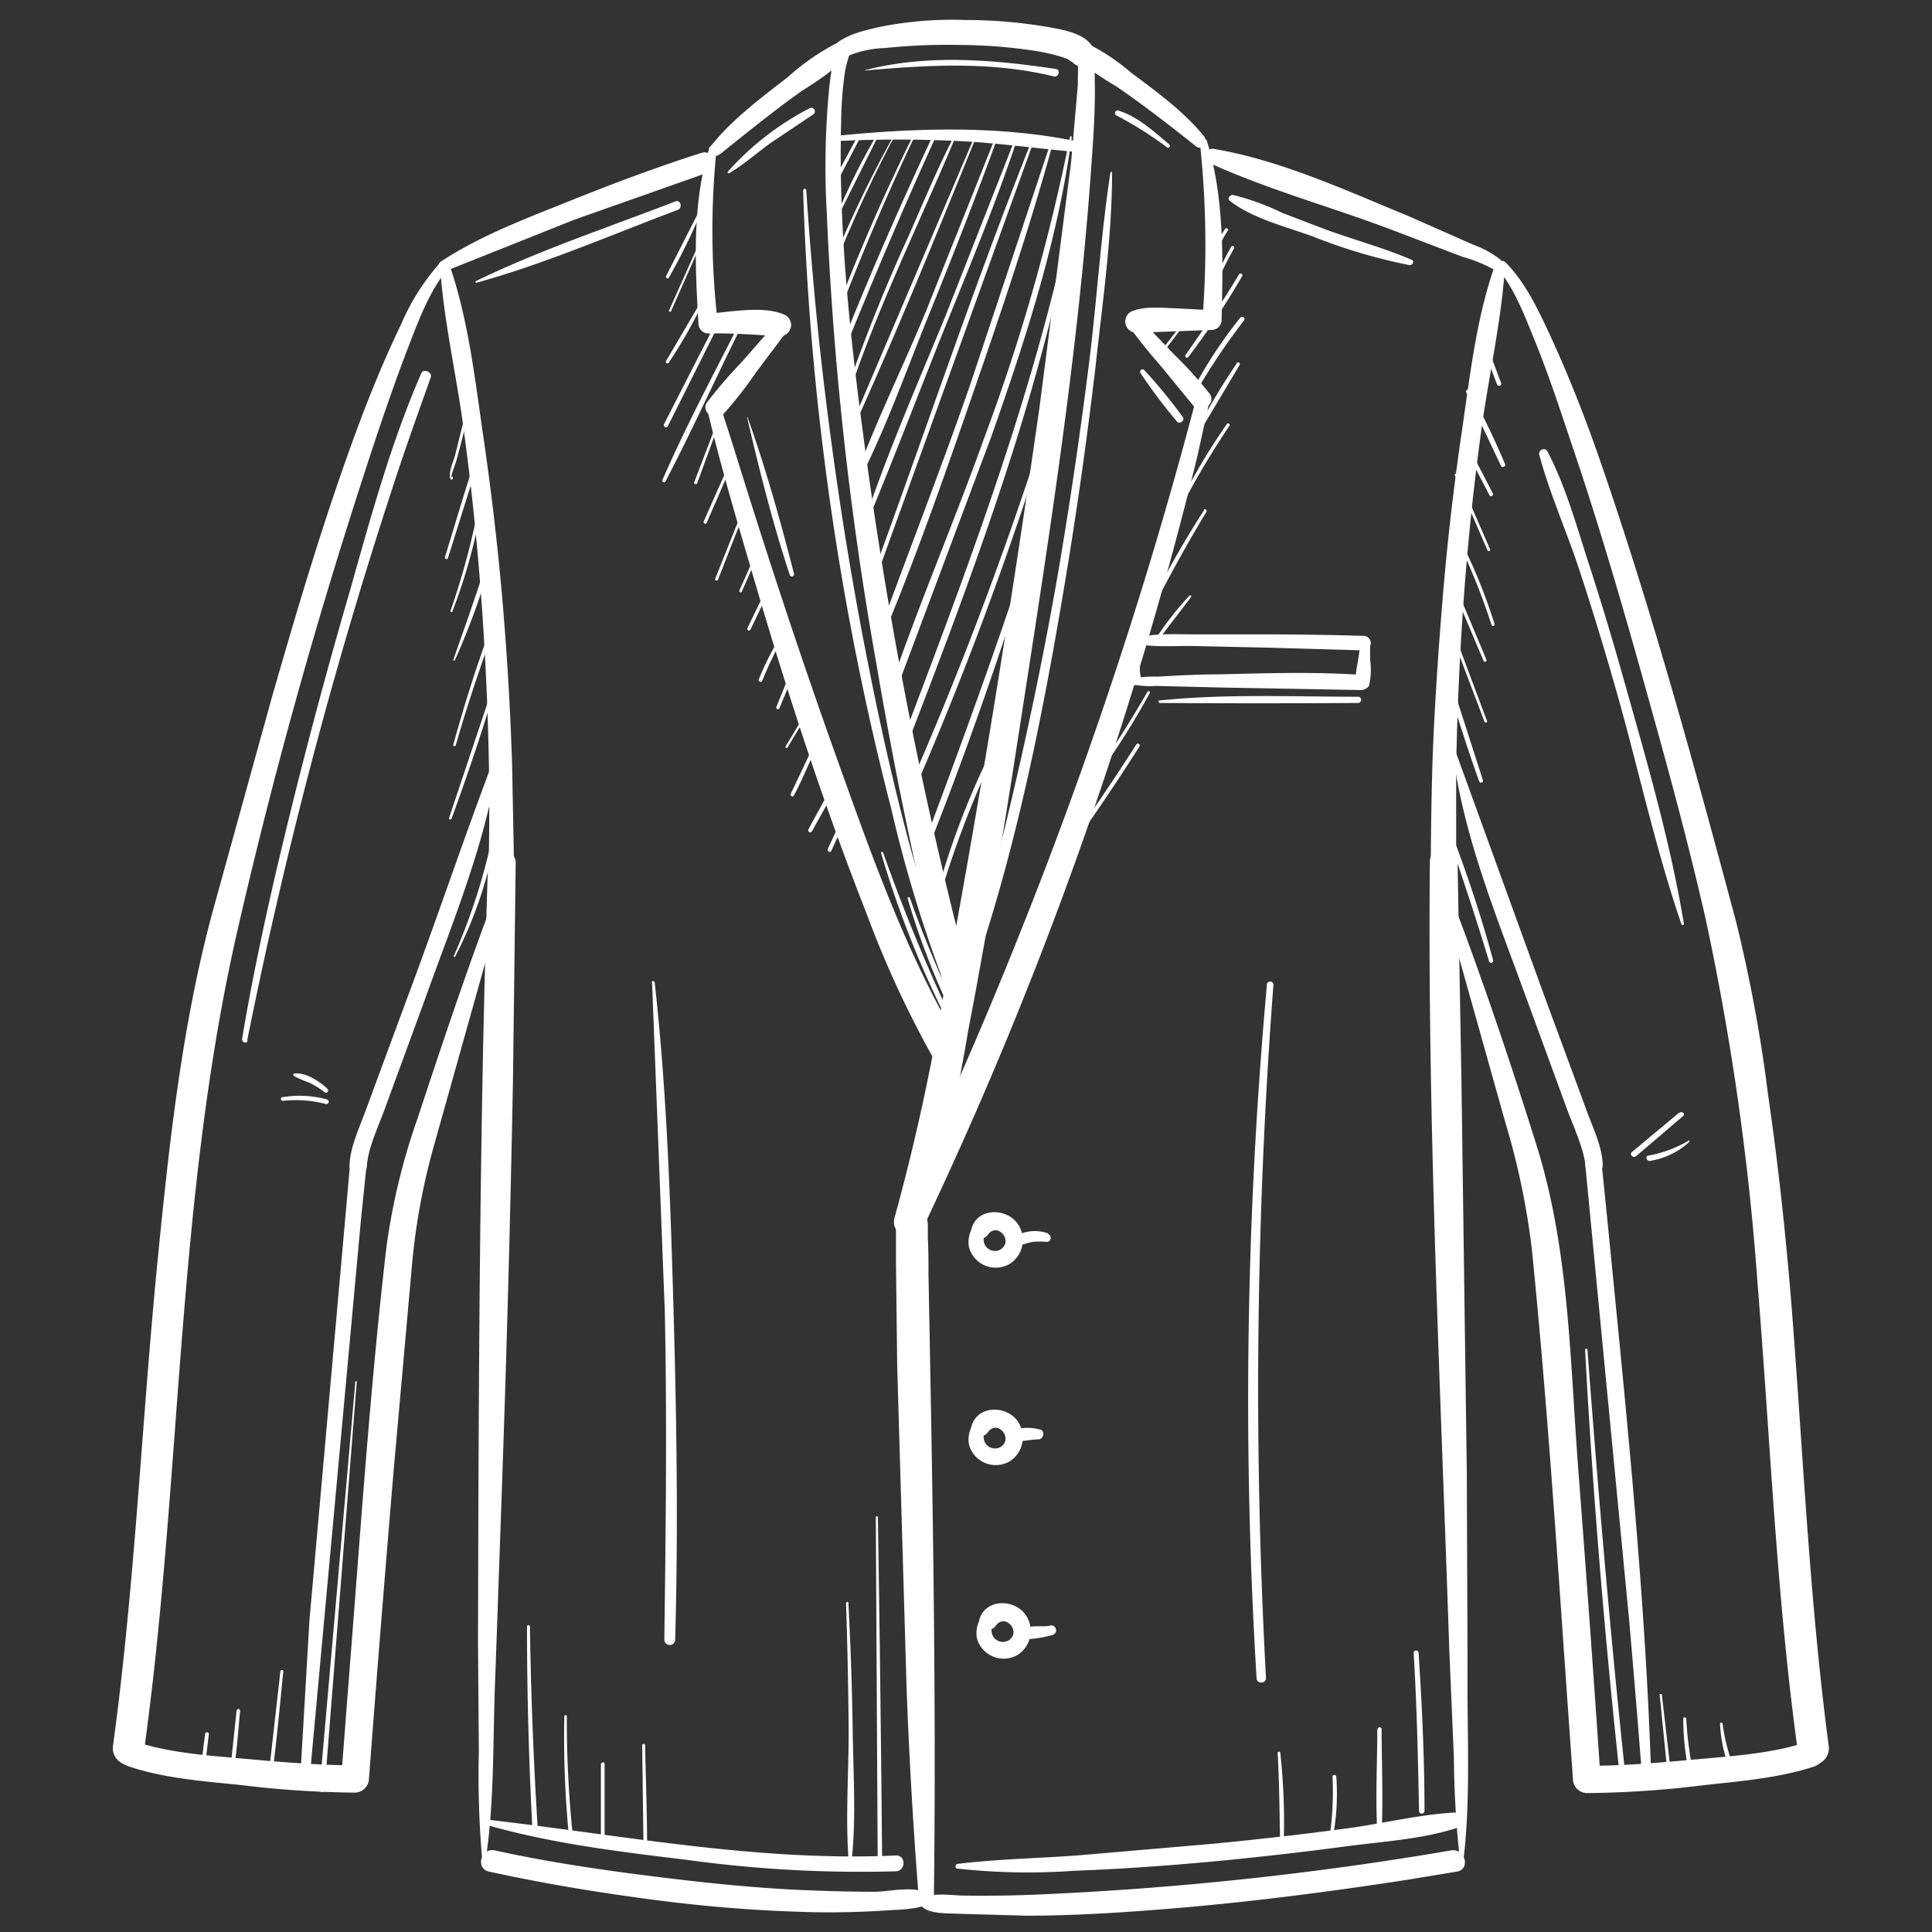 <?xml version="1.0" encoding="UTF-8"?> <svg xmlns="http://www.w3.org/2000/svg" xmlns:v="https://vecta.io/nano" viewBox="0 0 205 205"><rect x="0" y="0" width="205" height="205" fill="#333333" stroke="none"/><defs><clipPath id="A"><path d="M87.55 2.08h28.54v5.24H87.55z" fill="none"></path></clipPath><clipPath id="B"><path d="M97.6 196.23h57.89v7.06H97.6z" fill="none"></path></clipPath></defs><g fill="#fff"><path d="M90.89 14.66l-2.55 4.73c-.12.22.22.42.34.2l2.48-4.77c.09-.19-.17-.34-.27-.16m2.26-.54a68.49 68.49 0 0 0-4 7.87c0 .12.16.21.22.09l3.93-7.88c0-.09-.08-.16-.14-.08m1.64.33a125.54 125.54 0 0 0-6.44 13.38c-.08.19.24.28.32.08a141.27 141.27 0 0 1 6.2-13.4c0-.06 0-.11-.08-.06m2.32-.52a207.27 207.27 0 0 0-8.58 19.64c-.07.2.25.29.32.09C91.42 27 94.19 20.45 97.28 14c.06-.11-.11-.21-.16-.1m2.04.1c-3.74 8-7.26 16-10.44 24.15-.1.26.32.37.43.12 3.26-8.1 6.66-16.14 10.29-24.08.09-.19-.19-.35-.28-.16m2.24.1c-1.8 3.45-3.31 7.08-4.87 10.64a184 184 0 0 0-7 17.54c-.07.22.28.32.35.09 3.16-9.7 7.74-18.81 11.65-28.21 0-.09-.11-.15-.15-.06m2.18 0L90.49 44.78a.162.162 0 0 0 .3.12c4.56-10.11 8.75-20.43 12.93-30.71 0-.09-.12-.15-.16-.06m2.17.15L98.3 32.91c-2.54 6.18-5.57 12.22-7.8 18.49-.08.22.27.37.38.16 3-5.77 5.24-12.12 7.68-18.15 2.56-6.32 5.06-12.66 7.38-19.07 0-.14-.16-.19-.21-.06m2.15.01l-7.53 19.17c-2.88 7-5.94 14-8.42 21.24-.08.22.26.3.34.1 2.92-7 5.61-14.17 8.47-21.23 2.57-6.35 5.19-12.71 7.33-19.22a.1.1 0 0 0-.19-.06m1.7.37c-6.2 15.48-11.45 31.37-17.21 47-.1.27.33.39.42.12l17-47.07c0-.14-.16-.19-.22-.06m1.76.94l-8.48 25.51c-2.95 8.46-6.2 16.81-9.28 25.22-.13.35.42.49.56.15 3.4-8.27 6.36-16.76 9.28-25.22s5.82-17 8.18-25.59a.14.14 0 0 0-.26-.07m2.21-1.11a207.41 207.41 0 0 1-9.11 32c-3.22 9-7 17.78-10.07 26.8-.15.42.5.59.65.18l10.17-27.12c3.64-10.32 7.09-20.92 8.54-31.8 0-.1-.16-.13-.18 0m-.65 11.69c-4.16 18.21-10.82 35.67-17.43 53.1-.15.38.46.54.61.17 6.7-17.38 13.32-34.91 17.15-53.18 0-.22-.28-.31-.33-.09m-2.25 19.87a392.83 392.83 0 0 1-14.4 38c-.15.36.37.68.53.31A369 369 0 0 0 111 46.2c.07-.22-.28-.32-.35-.1m.42 6.15C106.86 65.79 102 79.06 97 92.32c-.11.31.37.44.49.14 5.35-13.1 9.86-26.58 14-40.1.08-.26-.33-.37-.41-.11m-3.87 23.62a83.93 83.93 0 0 0-7.6 18.24.2.2 0 0 0 .38.11A108 108 0 0 1 107.46 76c.08-.16-.16-.3-.25-.14M93.49 90.51a104.51 104.51 0 0 0 7.06 17.83c.14.27.52 0 .4-.24a189.53 189.53 0 0 1-7.25-17.65.11.11 0 0 0-.21.06m2.82 4.83a80.41 80.41 0 0 0 5.32 13.5c.11.21.47.06.38-.15-1.88-4.47-3.87-8.83-5.46-13.41 0-.15-.29-.09-.24.06M130 24.29a8.85 8.85 0 0 0-1.3 2.76.16.16 0 0 0 .31.08 10.59 10.59 0 0 1 1.28-2.67c.11-.18-.17-.34-.29-.17m.64 1.89a40.2 40.2 0 0 0-2.15 4.43c-.09.21.26.31.35.09a36.9 36.9 0 0 1 2.1-4.34c.1-.2-.19-.37-.3-.18m.83 2.93c-1.77 3-3.73 5.75-5.69 8.58-.11.16.17.38.29.22a83.42 83.42 0 0 0 5.73-8.6c.13-.21-.2-.4-.33-.2M125.7 34l-2.77 3.57c-.09.13.12.29.22.17l2.74-3.59c.09-.11-.11-.26-.19-.15m5.95-.36a49.82 49.82 0 0 0-5.23 8 .2.2 0 0 0 .34.2A70.13 70.13 0 0 1 132 34c.17-.22-.14-.53-.31-.31m-.44 4.84a69 69 0 0 0-4.25 7.12c-.1.2.19.37.3.18l4.23-7.1c.14-.21-.19-.4-.32-.2M130.18 45a66 66 0 0 0-5 8.41c-.09.19.18.35.27.16a88.87 88.87 0 0 1 5-8.39c.13-.19-.17-.36-.29-.18m-2.41 9.16C125.9 57 124.19 60 122.63 63c-.13.25.25.47.38.22q2.38-4.55 5-8.92a.175.175 0 0 0-.3-.18m-1.5 9.08a33.86 33.86 0 0 0-3.52 4.48c-.11.16.15.31.26.16l3.44-4.5c.07-.11-.09-.23-.18-.14m-4.45 10.2a127.02 127.02 0 0 1-5.38 8.51c-.11.16.15.3.25.15a77.57 77.57 0 0 0 5.37-8.53c.08-.14-.13-.27-.21-.13m-1.22 5.6c-2.36 3.7-4.82 7.31-7.38 10.87-.15.22.21.42.36.21 2.57-3.54 5-7.18 7.36-10.88.14-.21-.21-.41-.34-.2M74.15 22.46l-3.48 6.85a.17.17 0 0 0 .29.17 65.88 65.88 0 0 0 3.4-6.9c.06-.14-.14-.27-.21-.12m-.32 4.14q-1.42 3.17-2.83 6.31c-.06.14.14.26.2.12L74 26.7c0-.11-.12-.22-.18-.1m.74 5.08l-3.89 6.64c-.11.18.17.33.29.16a52.46 52.46 0 0 0 3.79-6.7.11.11 0 0 0-.19-.1M76 34.16L70.46 45c-.13.26.27.5.4.23l5.45-10.9c.1-.22-.22-.41-.33-.19m2.59-.04c-2.82 5.55-5.79 11.1-8.27 16.81-.09.21.2.39.31.18 2.89-5.53 5.45-11.25 8.24-16.83.09-.19-.19-.35-.28-.16m-2.42 10.56l-2.49 6.51c-.07.2.25.29.32.09l2.39-6.54c0-.14-.17-.2-.22-.06m.85 5.42q-1.17 2.61-2.32 5.23c-.09.2.21.38.3.17l2.28-5.25c.07-.18-.19-.33-.26-.15m1.65 4.42l-2.76 6.91c-.07.19.23.27.3.08l2.71-6.92c.06-.15-.19-.21-.25-.07m1.68 3.95q-.94 2.1-1.87 4.19c-.08.17.17.31.24.15l1.86-4.21c.07-.15-.16-.29-.23-.13M81.56 62l-2.25 4.64c-.1.2.21.38.31.18q1.11-2.32 2.23-4.65c.09-.19-.2-.36-.29-.17m1.05 5.86a30.39 30.39 0 0 0-2.1 4.24c-.09.21.27.36.36.15a40.82 40.82 0 0 1 2-4.21.18.18 0 0 0-.3-.18m1.32 3.42l-1.52 3.75c-.07.18.25.32.33.13l1.56-3.78c.1-.23-.28-.33-.37-.1M85 76.47l-1.65 2.74a.12.12 0 0 0 .2.12l1.66-2.74c.08-.13-.13-.25-.21-.12m1 3.34l-2.09 4.41c-.1.21.21.41.33.19C85 83 85.62 81.47 86.31 80c.1-.21-.22-.41-.33-.19m2.47 3.33Q87.1 85.56 85.78 88a.213.213 0 0 0 .37.21l2.7-4.83c.14-.26-.26-.49-.4-.23m.66 4.2l-1.27 2.71c-.12.26.26.47.37.22l1.25-2.73c.11-.23-.24-.44-.35-.2M123 74.59q10.55.07 21.1 0a.33.33 0 0 0 0-.66c-7 0-14.11-.33-21.1.4a.11.11 0 0 0 0 .21m30.15 12.78q2.6 7.26 4.85 14.68a.223.223 0 0 0 .43-.12 136.7 136.7 0 0 0-4.88-14.65c-.09-.23-.47-.14-.38.11m.04-15.97c1.17 3.86 2.37 7.73 3.74 11.53.09.25.48.15.4-.11l-3.71-11.54c-.09-.27-.52-.16-.43.12m1.13-3.17l3.17 8.37c.07.17.33.1.27-.07l-3.14-8.39c-.07-.18-.37-.1-.3.09"></path><path d="M153.86 61.72l3.57 8.43c.08.17.37 0 .3-.13l-3.54-8.44c-.08-.18-.41 0-.33.14m.9-4.17a69.86 69.86 0 0 1 3.51 8.78.17.17 0 0 0 .32-.09 57.77 57.77 0 0 0-3.59-8.85c-.09-.19-.37 0-.28.16m-.35-7.13l3.48 8c.07.15.33 0 .27-.11l-3.48-8c-.08-.18-.35 0-.27.16m.95-3.15l2.73 5.24c.13.22.46 0 .35-.21l-2.72-5.24c-.12-.24-.48 0-.36.21m.26-5.68l3.69 7.8c.1.24.53.06.43-.19a85.21 85.21 0 0 0-3.78-7.82c-.12-.22-.46 0-.34.21m2-4.21l1.26 3.35c.11.27.55.16.44-.12l-1.25-3.36c-.1-.27-.55-.15-.45.13m-109.3 64.1A44 44 0 0 0 52.35 90c0-.24-.31-.34-.36-.1a64.31 64.31 0 0 1-3.84 11.54c0 .09.09.17.13.08m-.36-14.66c1.54-4.24 3-8.5 4.3-12.82a.144.144 0 0 0-.28-.07l-4.29 12.81c-.06.17.21.24.27.08"></path><path d="M48.35 79.11c1.24-4.32 2.68-8.56 4.2-12.78.08-.22-.26-.31-.34-.1-1.58 4.2-2.92 8.48-4.12 12.81a.14.14 0 0 0 .26.07m-.1-9.02a78.28 78.28 0 0 0 4.33-12.35c.06-.21-.27-.3-.34-.09C51 61.84 49.54 65.91 48.1 70c0 .09.11.15.15.07M48 64.88a59.66 59.66 0 0 0 3.09-11.13c0-.19-.25-.27-.29-.08a79.47 79.47 0 0 1-3 11.15c0 .14.17.2.22.06m-.49-5.67l3.62-11.51a.171.171 0 0 0-.33-.09c-1.31 3.79-2.42 7.67-3.61 11.51-.06.2.26.29.32.09"></path><path d="M47.91 50.74c-.12-.22.44-1.57.51-1.84l.45-1.68 1-3.92a.16.16 0 0 0-.3-.09q-.65 2.52-1.27 5.06c-.15.62-.83 2-.47 2.6a.07.07 0 0 0 .11 0l.1-.06a.07.07 0 0 0 0-.11v-.08a.083.083 0 0 0-.14.09m120.29 92.49c.82 15.52 2.13 31 3.81 46.46 0 .37.64.38.6 0-1.66-15.46-3-30.95-4.16-46.46a.13.13 0 0 0-.25 0M37.7 146.66l-3.8 43.23c0 .35.52.34.54 0l3.41-43.23a.08.08 0 1 0-.15 0m138.41 33.2l.86 8.65c0 .24.4.24.37 0l-1-8.65c0-.16-.27-.17-.25 0m2.52 2.51a26.67 26.67 0 0 0 .79 6.48.21.21 0 0 0 .4-.11 40.18 40.18 0 0 1-.88-6.37c0-.19-.32-.2-.31 0m3.9.56a14.42 14.42 0 0 0 1.06 4.81c.11.27.54.14.43-.12a20.24 20.24 0 0 1-1.22-4.72c0-.16-.27-.12-.27 0m-152.76-5.55l-1.26 11.16c0 .21.33.26.36.05.5-3.72.83-7.47 1.21-11.21 0-.2-.29-.19-.31 0m-4.65 4.18l-.65 6.16a.18.18 0 0 0 .35.05c.36-2 .47-4.15.68-6.21 0-.25-.35-.25-.38 0M21.76 184l-.46 3.65c0 .27.4.27.43 0l.43-3.65c0-.26-.37-.25-.4 0m34.16-11.41c0 7.28.2 14.54.59 21.8 0 .37.59.37.57 0q-.69-10.89-.85-21.8c0-.19-.31-.2-.31 0m3.96 9.5a107.89 107.89 0 0 0 .47 12.58c0 .26.45.26.42 0a114.81 114.81 0 0 1-.62-12.58.14.14 0 0 0-.27 0m3.88 5.03v8.1a.2.2 0 0 0 .39 0v-8.1a.17.17 0 0 0-.33 0m4.32-1.96l.15 11.46c0 .25.39.25.38 0 0-3.81-.14-7.64-.22-11.46a.16.16 0 0 0-.31 0m81.86-9.77c.34 5.58.46 11.17.57 16.76a.29.29 0 0 0 .58 0c0-5.59-.26-11.19-.63-16.76 0-.33-.54-.33-.52 0m-3.86 8.1c0 3.62-.2 7.28 0 10.9a.23.23 0 0 0 .46 0c.18-3.62 0-7.28 0-10.9a.21.21 0 0 0-.42 0m-4.79 5.03a32.93 32.93 0 0 1-.24 5.87c0 .2.33.25.37.05a25 25 0 0 0 .27-5.92c0-.25-.41-.25-.4 0m-5.82-2.52c.19 3.45.2 6.88.28 10.33a.17.17 0 0 0 .33 0 67.27 67.27 0 0 0-.33-10.33c0-.18-.29-.18-.28 0m-42.64-25l.2 36.46a.24.24 0 0 0 .47 0q-.16-18.24-.45-36.46a.11.11 0 1 0-.22 0m-3.16 9.08q.23 6.84.28 13.69c0 4.53-.35 9.17 0 13.69a.16.16 0 0 0 .31 0c.5-4.48.18-9.19.12-13.69a351.62 351.62 0 0 0-.46-13.69c0-.14-.22-.14-.21 0m88.35-52.01l-5 4.17c-.31.25.13.7.44.44l5-4.27c.24-.22-.11-.53-.35-.34m.86 3a13.16 13.16 0 0 1-4.19 1.55c-.37 0-.22.62.15.56a8 8 0 0 0 4.16-2c.09-.08 0-.21-.12-.16m-147.94-6.85a16.49 16.49 0 0 0 1.72.74 10.2 10.2 0 0 1 1.58 1c.21.16.47-.19.28-.37-.82-.79-2.35-1.82-3.55-1.62-.11 0-.11.16 0 .22m-1.2 2.67a12.52 12.52 0 0 1 4.56.33.25.25 0 0 0 .14-.48 11.21 11.21 0 0 0-4.75-.24c-.22 0-.17.41.05.39m90.08-48.73c-.56 1.08-.1 2.57-.4 3.74s1.67 1.16 1.37 0 .16-2.66-.4-3.74a.33.33 0 0 0-.57 0"></path><path d="M120 72.58a8.8 8.8 0 0 0 2.62.2l6.9.17 14.9.27c1 0 1-1.54 0-1.61-4.94-.34-10-.18-14.9-.06-2.25 0-4.5.12-6.74.25a9.53 9.53 0 0 0-2.78.28.26.26 0 0 0 0 .5m.3-4.33c2 .49 4.4.25 6.44.3l8.15.18 9.79.28a.77.77 0 0 0 0-1.54q-4.89-.14-9.79-.16h-8.15c-2 0-4.52-.16-6.44.47a.25.25 0 0 0 0 .47"></path><path d="M145.26 68.71a1.19 1.19 0 0 0 .15-.41l-1-.27-.29 1.89c-.11.82-.49 2.09-.08 2.85a.71.71 0 0 0 1.22 0 7.49 7.49 0 0 0 .12-2.76v-1.85a.51.51 0 0 0-1 0 1.09 1.09 0 0 0 .05.44.44.44 0 0 0 .8.11m-39.82 60.51c-1.79-.61-3 1.81-2.55 3.26a2.94 2.94 0 0 0 4.29 1.62 3 3 0 0 0 .58-4.56c-1.35-1.39-4-1.25-4.62.75-.35 1.06 1.14 1.56 1.71.72 1-1.4 2.78.68 1.33 1.58a1.22 1.22 0 0 1-1.63-.47 1.41 1.41 0 0 1 .89-2 .49.49 0 0 0 0-.93m0 20.98c-1.79-.6-3 1.81-2.55 3.26a2.94 2.94 0 0 0 4.29 1.62 3 3 0 0 0 .58-4.56c-1.35-1.39-4-1.24-4.62.76-.35 1.05 1.14 1.56 1.71.72 1-1.41 2.78.68 1.33 1.58a1.22 1.22 0 0 1-1.63-.47 1.41 1.41 0 0 1 .89-2 .49.49 0 0 0 0-.94m.84 20.57c-1.79-.61-3 1.81-2.55 3.26a2.94 2.94 0 0 0 4.29 1.62 3 3 0 0 0 .58-4.56c-1.35-1.39-4-1.25-4.63.75-.35 1.06 1.15 1.56 1.72.72 1-1.4 2.78.68 1.33 1.58a1.22 1.22 0 0 1-1.63-.47 1.41 1.41 0 0 1 .89-2 .49.49 0 0 0 0-.93"></path><path d="M111.18 130.86a4.22 4.22 0 0 0-3.34.25.539.539 0 0 0 .4 1c.46-.08.9-.27 1.37-.34a7.9 7.9 0 0 1 1.46 0c.5 0 .56-.7.11-.85m-.87 20.76a4.8 4.8 0 0 0-2.55 0 .64.64 0 0 0 .17 1.25c.74 0 1.48-.19 2.24-.2.59 0 .76-.95.14-1.07m1.11 20.84c-.87.16-1.7-.1-2.54.26a.63.63 0 0 0 .31 1.16 12.35 12.35 0 0 0 2.5-.44.518.518 0 0 0-.27-1M88.23 15a130.68 130.68 0 0 1 13.13-.05c4.38.18 8.7.83 13.07 1.19a.55.55 0 0 0 .15-1.08c-8.52-1.81-17.74-1.49-26.35-.59-.33 0-.34.55 0 .53M50.56 30c7.24-2 14.31-5.08 21.35-7.73.56-.21.31-1.12-.25-.9-7 2.72-14.38 5.15-21.17 8.46-.09.05 0 .19.07.17m99.23-2.43c-3-1.3-6.15-2.12-9.18-3.24l-4.5-1.72a26.79 26.79 0 0 0-5.26-1.92c-.31-.05-.69.36-.36.62 2.36 1.84 5.9 2.74 8.68 3.73a59.19 59.19 0 0 0 10.38 3.09c.31.05.59-.41.24-.56m-72.41-9.19c1.55-.92 2.93-2.16 4.39-3.21l4.55-3.05a.38.38 0 0 0-.38-.65 30.25 30.25 0 0 0-8.7 6.73c-.07.1 0 .25.14.18m14.39-10.9c6.75-.58 13.39-1 20.06.63.51.12.72-.71.21-.79-6.67-1-13.66-1.59-20.28.13m26.07 10.82c-1 6.52-1.41 13.18-2.21 19.75q-1.34 10.8-3.14 21.54c-2.3 13.54-5.34 26.88-8.89 40.14a.42.42 0 0 0 .8.22c4.19-13.16 6.78-26.89 9-40.5q1.66-10.31 2.87-20.68C117 32 118 25.08 118 18.28c0-.06-.11-.08-.12 0m6.2-2.95c-1.62-1.35-3.33-2.95-5.39-3.59a.28.28 0 0 0-.21.52 39.28 39.28 0 0 1 5.36 3.38c.18.13.41-.16.24-.31m-38.86 4.86a300 300 0 0 0 9.35 65.63 142.67 142.67 0 0 0 6.08 19.72c.16.39.79.25.66-.18-1.72-5.71-3.65-11.33-5.16-17.1s-2.84-11.73-4-17.64c-2.28-11.42-4-23-5.25-34.56q-.82-7.92-1.35-15.87c0-.2-.32-.21-.31 0m-5.97 24.07C80.56 49.85 82 55.56 83.8 61a.233.233 0 0 0 .45-.12c-1.43-5.57-3-11.23-4.94-16.63M121 39.56a55.42 55.42 0 0 0 3.89 5.17c.27.34.89-.12.61-.48a54.47 54.47 0 0 0-4.1-5 .26.26 0 0 0-.4.31M51.54 193.61c6.89 2 14.28 2.88 21.38 3.74a134.4 134.4 0 0 0 22.14 1.21c1.08-.05 1.08-1.73 0-1.68-14.63.68-29-2.16-43.44-3.81-.32 0-.37.45-.08.54m50.04 4.66a68.51 68.51 0 0 0 12.32.24c5-.19 9.94-.54 14.89-1q7.08-.67 14.14-1.61c3.76-.5 7.89-.74 11.52-1.9.87-.28.77-1.73-.23-1.67-3.75.23-7.53 1.16-11.25 1.67-4.72.64-9.45 1.17-14.18 1.63l-14.27 1.23c-4.29.32-8.61.39-12.88.91-.26 0-.38.47-.06.51m-68.75-9.34l5.48-59.62.58-5.62c.11-1.13-1.64-1.12-1.76 0l-4.29 48.16-1 17.08c0 .62.91.6.95 0"></path><path d="M52.64 79.92c-3.34 8.73-6.28 17.6-9.57 26.35l-4.25 11.51c-.65 1.81-1.71 4-1.73 5.92a.92.92 0 0 0 1.84 0c.12-1.89 1.27-4.29 1.94-6.15l4.24-11.57c3-8.39 6.68-17.11 7.82-26 0-.18-.24-.18-.29 0m122.58 108.96c-.62-19.91-2.73-39.8-4.68-59.62l-.57-5.62c-.11-1.12-1.87-1.13-1.75 0l4.64 48.16q.75 8.53 1.41 17.08c0 .6 1 .62.95 0"></path><path d="M154.17 80c1.15 8.91 4.79 17.63 7.82 26l4.24 11.57c.67 1.86 1.83 4.26 2 6.15a.92.92 0 0 0 1.83 0c0-2-1.08-4.11-1.72-5.92l-4.25-11.51-9.57-26.35c-.06-.14-.32-.14-.3 0M26.23 110.4A509 509 0 0 1 41.57 52c1.29-4 2.73-8 4.13-11.94.21-.6-.79-1-1-.44-3.3 7.54-5.47 15.67-7.7 23.52q-4.47 15.35-8.07 30.93c-1.22 5.36-2.34 10.74-3.24 16.16-.06.39.52.56.59.17M178.67 98c-1.43-8.65-3.94-17.26-6.32-25.69-1.16-4.14-2.39-8.26-3.72-12.35s-2.48-8.33-4.44-12.07c-.25-.48-1-.14-.86.37 1.09 4.06 2.85 8 4.18 12 1.39 4.2 2.68 8.45 3.9 12.71 2.38 8.32 4.19 16.9 7 25.09a.14.14 0 0 0 .27-.07m-44.25 6.5a488.11 488.11 0 0 0-1.1 73.55c0 .65 1 .66 1 0a567.68 567.68 0 0 1 .79-73.55c0-.45-.67-.45-.71 0m-65.22-.23l1.35 34.87c.25 11.63.1 23.27-.05 34.91a.58.58 0 0 0 1.15 0c.33-11.62.16-23.28-.17-34.91s-.71-23.3-2-34.87c0-.2-.33-.21-.33 0"></path></g><g clip-path="url(#A)"><path d="M88.76 6.53a11 11 0 0 1 5.1-1.43 64.07 64.07 0 0 1 8-.33 54.38 54.38 0 0 1 7.65.58 19.77 19.77 0 0 1 3 .65 5.12 5.12 0 0 1 .85.32c.16.08.53.44.33.14A1.34 1.34 0 0 0 116 5.11c-.76-1.56-3.16-1.94-4.67-2.22a51.93 51.93 0 0 0-9-.77 38.54 38.54 0 0 0-9.33.81c-1.69.4-4.23 1-5.12 2.71-.29.54.32 1.29.89.89" fill="#fff"></path></g><g fill="#fff"><path d="M90.18,4.49c-1.8.06-2,3.46-2.18,4.67a88.07,88.07,0,0,0-.27,13.49,358.57,358.57,0,0,0,5.3,48q3,17.72,7.4,35.16c.45,1.79,3.25,1,2.78-.77A466,466,0,0,1,92.09,49.8C90.42,37.68,88.93,25.28,89.25,13a39.56,39.56,0,0,1,.4-5.32,11.19,11.19,0,0,1,.53-2c.77-.07.8-1.26,0-1.23"></path><path d="M114.56 6.1c-.51-.18-.25-.18-.2.52s0 1.64 0 2.45l-.7 8.07-3.35 26c-3 21-6.35 42-10.28 62.86a228.77 228.77 0 0 1-5.1 23.16c-.62 2.07 2.62 3 3.24.89a208.51 208.51 0 0 0 4.57-20.72c2-10.38 3.7-20.8 5.32-31.24 3.09-20 6.32-40.24 7.74-60.49.21-3 .44-6.09.36-9.14 0-.94.12-3.47-1.17-3.79a.762.762 0 0 0-.4 1.47m-38.16 10.2c2.84-2.28 5.66-4.57 8.64-6.69a35.34 35.34 0 0 0 4.7-3.43c.84-.84-.22-2-1.19-1.54a25.18 25.18 0 0 0-5 3.51c-2.81 2.18-5.86 4.45-8.1 7.24a.643.643 0 0 0 .91.91"></path><path d="M75.25,15.78c-1.84,5.8-1.49,12.53-1.14,18.55a1.08,1.08,0,0,0,1.06,1.06c2.55-.07,5.06.15,7.6.29a1.2,1.2,0,0,0,.6-2.22c-2.24-1.1-5.79-.34-8.2-.19l1,1.06a84.22,84.22,0,0,1-.14-18.44c0-.49-.69-.54-.83-.11"></path><path d="M82.72 34c-1.43 1.35-2.66 2.92-4 4.39a53.52 53.52 0 0 0-3.69 4.29c-.71 1 .84 2.15 1.69 1.3a41.74 41.74 0 0 0 3.48-4.44l3.54-4.71c.44-.67-.52-1.35-1.07-.83"></path><path d="M75 43.26c1.47 6.23 3.31 12.39 5.11 18.53 3.46 11.83 7.3 23.6 11.81 35.07a109 109 0 0 0 7.25 15.66 1.6 1.6 0 0 0 2.76-1.61c-5.75-9.55-9.54-20.41-13.28-30.86-3.63-10.14-7-20.38-10.21-30.66q-1-3.26-2.08-6.51a.71.71 0 0 0-1.36.38m52.87-28.66c-2.15-2.7-5.13-4.86-7.88-6.91a22.6 22.6 0 0 0-5-3.27c-.93-.37-1.62 1-1 1.64a32.76 32.76 0 0 0 4.45 3.1c2.93 2 5.67 4.15 8.44 6.34a.64.64 0 0 0 .91-.9"></path><path d="M127.31 15.05a101.57 101.57 0 0 1 .28 18.86l1-1-3.95-.2c-1.32-.04-3.31-.27-4.67.38a1.2 1.2 0 0 0 .6 2.22l8-.3a1.06 1.06 0 0 0 1.05-1.05c.15-6.19.32-13-1.56-19-.13-.43-.88-.38-.82.11"></path><path d="M119.6 34.36a52.85 52.85 0 0 0 3.4 4.27l3.67 4.47c.83.83 2.41-.28 1.69-1.31a41.7 41.7 0 0 0-3.68-4.08l-4-4.18c-.55-.5-1.52.16-1.07.83"></path><path d="M127 42a480.66 480.66 0 0 1-19.13 57.89q-5.87 14.68-12.73 28.87c-.89 1.85 1.88 3.47 2.76 1.61a427.2 427.2 0 0 0 29.16-82l1.32-6c.17-.88-1.13-1.27-1.37-.38M47.26 28.77L61 23.29l14-4.94c1.31-.48.78-2.56-.58-2.12-4.84 1.53-9.61 3.34-14.31 5.23-4.52 1.81-9.24 3.6-13.32 6.29-.5.33-.19 1.27.44 1m112.03-1.16a10.3 10.3 0 0 0-2.9-1.61l-7-3.09c-6.59-2.7-13.51-5.91-20.57-7.09-.8-.14-1.48 1-.61 1.43 6.29 2.88 13.1 4.73 19.56 7.18l7.45 2.84a15.14 15.14 0 0 1 3.28 1.33c.59.42 1.26-.5.76-1"></path><path d="M99.09 201.65c.28-22.12-.15-44.27-.57-66.38 0-1.3 0-2.6-.07-3.9v-1-.38c0-2.17-3.41-2.17-3.38 0 0-.75 0 0 0 .25v.81 3l.13 10.86 1 34.33q.42 11.22 1.31 22.42a.81.81 0 0 0 1.62 0"></path></g><g clip-path="url(#B)"><path d="M97.63 201.9c.31 1.29 3.24 1.1 4.24 1.17l7 .2c5 0 10.07-.32 15.08-.73 8.5-.69 17-1.79 25.37-3.08l5.28-.87c1.47-.26.85-2.5-.62-2.25a348.06 348.06 0 0 1-44 4.69 133.81 133.81 0 0 1-8 .1c-.57 0-4.54-.5-4.24.77" fill="#fff"></path></g><g fill="#fff"><path d="M158.64 28.11c-2 5.6-2.68 11.91-3.54 17.76s-1.52 11.56-2 17.36-.89 11.71-1.1 17.57q-.13 4.42-.17 8.85c0 3-.3 6.27.25 9.24.21 1.15 2.21 1.2 2.38 0a59.27 59.27 0 0 0 .05-8.43V81.6q.15-9 .8-18 .65-9 1.84-17.74c.78-5.84 2.17-11.76 2.54-17.63 0-.67-.91-.72-1.1-.15"></path><path d="M155.27 197.46c.81-6.58.39-13.49.45-20.11l-.08-21.08-.57-41.64-.41-23.2a1.47 1.47 0 0 0-2.94 0c-.27 27.85 1.14 55.77 2.06 83.6l.49 11.52a105.51 105.51 0 0 0 .66 11c0 .2.31.12.34 0M159 28.61c1.72 2.08 2.76 4.86 3.77 7.33 1.54 3.75 2.79 7.6 4.08 11.44 3.18 9.39 5.91 18.93 8.55 28.49 2 7.15 3.91 14.31 5.56 21.54a278.56 278.56 0 0 1 5.54 38.9c1.36 16.64 2 33.28 4.31 49.83.3 2.13 3.52 1.22 3.23-.89-2-15.1-2.68-30.3-3.85-45.47-.61-7.89-1.44-15.76-2.58-23.59a159.26 159.26 0 0 0-3.4-18.4c-4.4-16.42-8.87-32.85-14.43-48.92-1.56-4.5-3.3-8.95-5.3-13.28-1.25-2.69-2.6-5.6-4.72-7.74-.5-.5-1.19.24-.76.76"></path><path d="M152.14 92.08l7.6 27.06a79 79 0 0 1 2.81 13.49C164 147.05 165 161.52 166 176l.9 12.78a1.51 1.51 0 0 0 1.47 1.48 107 107 0 0 0 12.26-.82c3.92-.44 8.12-.76 11.87-2 1.65-.56.95-3.18-.72-2.62-3.71 1.24-7.82 1.5-11.7 1.85s-7.8.71-11.71.69l1.47 1.47q-1.12-16.58-2.39-33.14c-.86-11.31-.95-23.06-4.36-34-3.13-10-6.53-20-10.36-29.74-.14-.35-.69-.23-.59.16M98.73 201.28c-.86-1.39-4.39-.56-5.82-.55-2.58 0-5.16-.07-7.73-.18-5.3-.23-10.58-.79-15.84-1.45-5.63-.7-11.3-1.54-16.84-2.76-1.46-.32-2.09 1.92-.62 2.25 6 1.31 12 2.29 18 3.06a155.58 155.58 0 0 0 16.56 1.25q4.17.07 8.33-.24c.47 0 4.69-.15 3.93-1.38m-52-173.02c.36 5.66 1.7 11.35 2.46 17q1.25 9.17 1.92 18.4.64 8.77.8 17.57.07 4.42 0 8.86c0 2.9-.35 6 0 8.83.16 1.2 2.16 1.15 2.37 0 .53-2.84.28-6 .26-8.83l-.17-8.86q-.28-9-1.07-18-.75-8.5-2-17c-.87-6-1.59-12.43-3.59-18.15-.2-.57-1.15-.53-1.11.15"></path><path d="M51.51 197.51c1-6.46.76-13.25 1.05-19.77l.74-21.07q.73-21 1.13-42l.29-23.2a1.47 1.47 0 0 0-2.93 0c-.92 27.58-1 55.23-1.07 82.83l.09 11.53a103.19 103.19 0 0 0 .37 11.67c0 .17.3.25.33 0M46.73 27.85a23.83 23.83 0 0 0-4.16 6.54c-1.75 3.63-3.29 7.38-4.69 11.16-3.46 9.34-6.3 18.94-9.05 28.51L22.68 96.3c-3.38 12.28-4.75 25.23-6 37.89-1.66 17-2.38 34.11-4.69 51.06-.28 2.11 2.94 3 3.24.89 4.07-29 3.41-58.68 9.94-87.29 3.7-16.19 8.18-32.29 13.31-48.07 1.47-4.55 3-9.11 4.69-13.56 1.12-2.88 2.29-6.19 4.28-8.61.44-.52-.26-1.26-.75-.76"></path><path d="M53.72 91.92c-3.46 8.81-6.46 17.81-9.43 26.8A68.54 68.54 0 0 0 41 132.36c-1.68 14.43-2.66 28.95-3.8 43.42q-.51 6.5-1 13l1.47-1.47c-3.9 0-7.82-.34-11.71-.69s-8-.61-11.7-1.85c-1.67-.56-2.37 2.06-.72 2.62 3.76 1.29 8 1.61 11.88 2a106.78 106.78 0 0 0 12.25.82 1.52 1.52 0 0 0 1.48-1.48q1.24-16.35 2.62-32.7l1.91-21.42a70 70 0 0 1 2.21-12.49l8.43-30.06a.3.3 0 0 0-.58-.16"></path></g></svg> 